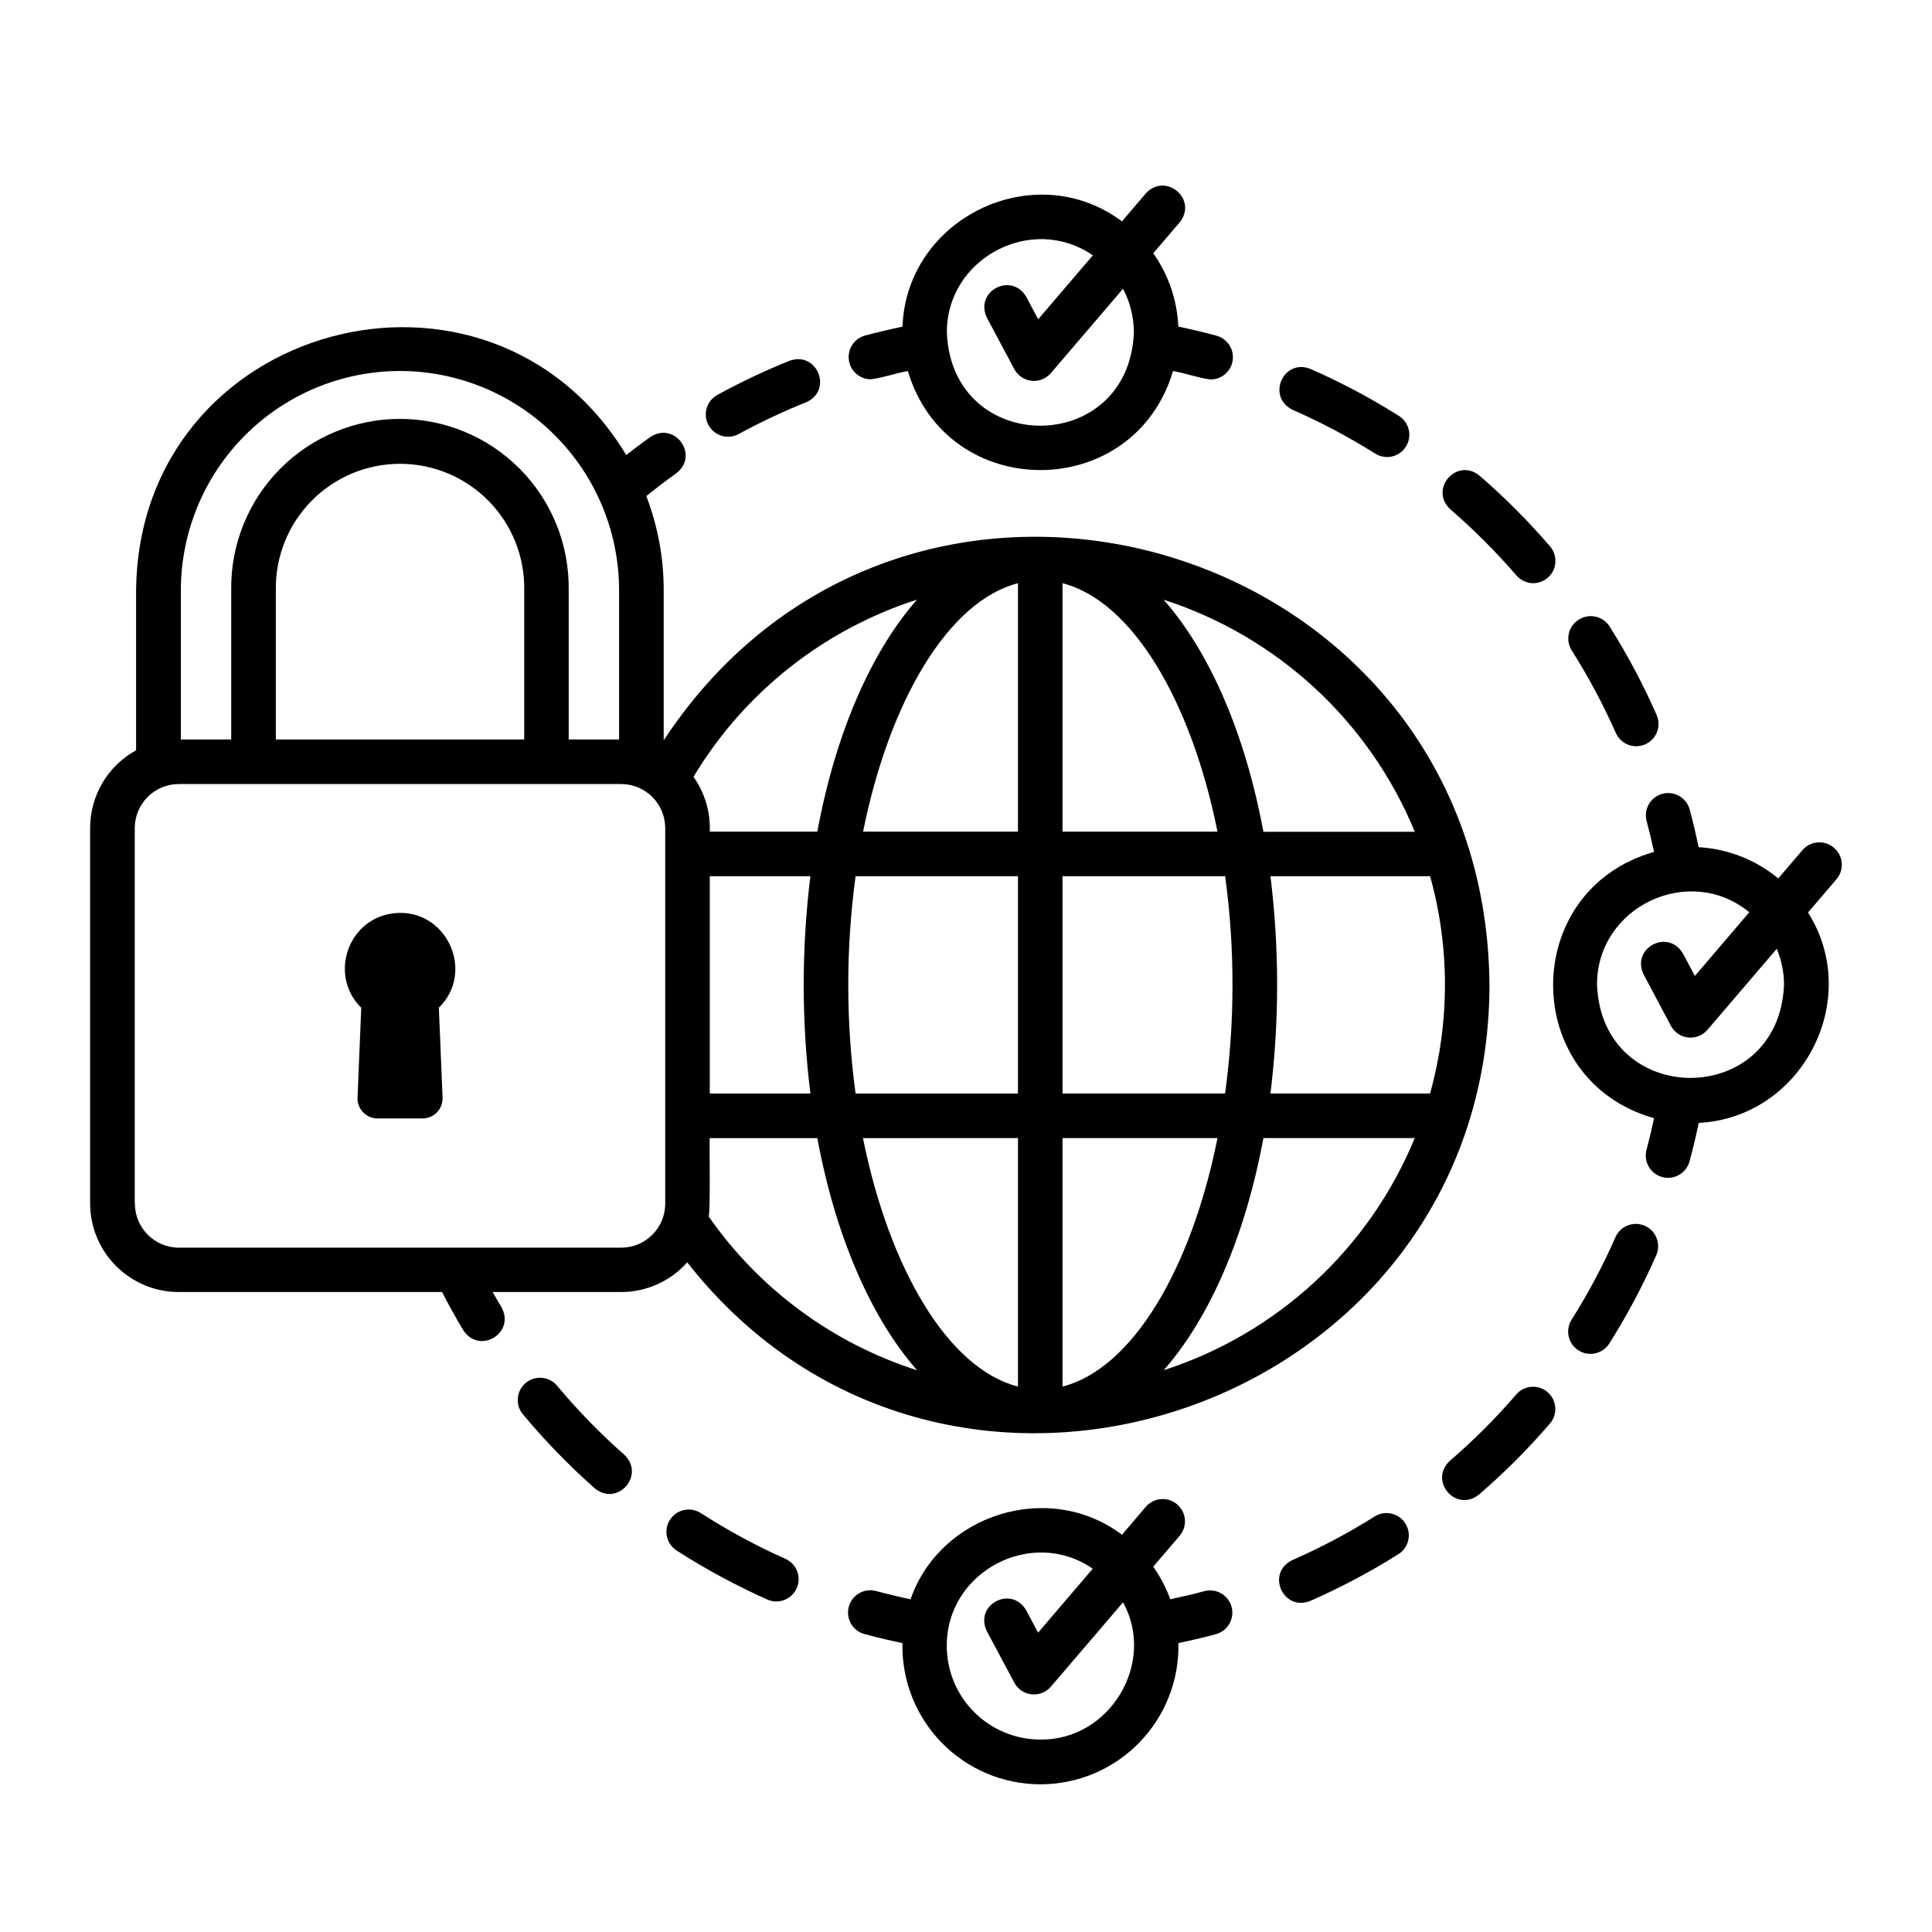 <?xml version="1.0" encoding="UTF-8"?>
<!-- Uploaded to: ICON Repo, www.svgrepo.com, Generator: ICON Repo Mixer Tools -->
<svg fill="#000000" width="800px" height="800px" version="1.1" viewBox="144 144 512 512" xmlns="http://www.w3.org/2000/svg">
 <g>
  <path d="m456.61 202.95c4.922-6.121-3.691-13.441-8.973-7.676l-6.309 7.391c-23.125-17.297-57.07-0.984-58.156 27.898-3.344 0.699-6.672 1.484-9.949 2.371v-0.004c-2.832 0.789-4.652 3.543-4.269 6.457 0.383 2.918 2.856 5.106 5.797 5.137 3.305-0.402 6.516-1.625 9.84-2.195 10.402 35 59.875 34.98 70.27 0 3.356 0.582 6.602 1.812 9.949 2.234h-0.004c2.973 0.012 5.488-2.188 5.875-5.133 0.391-2.941-1.469-5.719-4.34-6.481-3.316-0.895-6.691-1.691-10.078-2.402l0.004 0.004c-0.305-6.984-2.609-13.73-6.644-19.438zm-12.125 29.215c-1.359 32.867-48.215 32.855-49.555 0-0.117-19.758 22.562-31.656 38.68-20.496l-14.48 16.941-3.141-5.902c-3.938-6.769-13.855-1.504-10.43 5.531l7.231 13.566c0.918 1.727 2.625 2.891 4.57 3.106 1.941 0.215 3.863-0.547 5.133-2.031l19.121-22.355c1.898 3.586 2.883 7.582 2.871 11.641z"/>
  <path d="m629.99 368.65c-1.188-1.02-2.734-1.523-4.297-1.398-1.559 0.121-3.008 0.859-4.027 2.047l-6.406 7.488c-5.973-4.938-13.367-7.836-21.105-8.273-0.699-3.356-1.484-6.699-2.371-9.988-0.855-3.148-4.102-5.008-7.254-4.152-3.148 0.855-5.008 4.102-4.152 7.25 0.727 2.688 1.379 5.41 1.969 8.148-35.691 10.086-35.66 60.488 0 70.562-0.602 2.773-1.258 5.539-1.969 8.254v0.004c-0.441 1.52-0.25 3.156 0.523 4.535 0.777 1.379 2.074 2.391 3.602 2.805 1.531 0.418 3.16 0.199 4.527-0.602 1.367-0.797 2.356-2.113 2.742-3.648 0.906-3.324 1.703-6.711 2.41-10.105 27.336-1.379 43.602-32.609 28.961-55.754l7.527-8.797c1.031-1.199 1.539-2.758 1.41-4.332-0.129-1.57-0.879-3.027-2.09-4.043zm-13.207 36.359c-1.367 32.867-48.215 32.855-49.555 0-0.098-20.742 24.5-32.324 40.344-19.246l-14.41 16.875-3.141-5.902c-3.938-6.769-13.855-1.504-10.43 5.531l7.203 13.578v-0.004c0.914 1.727 2.625 2.891 4.566 3.106 1.941 0.215 3.863-0.547 5.133-2.031l18.363-21.473c1.273 3.027 1.93 6.281 1.93 9.566z"/>
  <path d="m248.46 386.02c-12.34 1.301-17.406 16.551-8.727 25.031l-0.984 23.824c-0.059 1.445 0.477 2.856 1.477 3.898 1.004 1.043 2.391 1.633 3.836 1.633h11.906c1.449 0 2.836-0.59 3.836-1.633 1.004-1.043 1.539-2.453 1.48-3.898l-0.984-23.824c9.809-9.562 1.938-26.535-11.84-25.031z"/>
  <path d="m554.78 288.8c-5.762-6.699-12.012-12.969-18.695-18.754-6.09-4.922-13.461 3.633-7.715 8.945 6.258 5.402 12.105 11.258 17.504 17.516 1.125 1.301 2.762 2.047 4.481 2.047 2.297-0.02 4.375-1.371 5.324-3.465 0.949-2.09 0.602-4.543-0.898-6.289z"/>
  <path d="m491.34 241.79c-7.262-2.953-11.809 7.41-4.754 10.824 7.559 3.324 14.863 7.199 21.855 11.594 0.938 0.598 2.027 0.914 3.141 0.914 2.625 0 4.938-1.734 5.672-4.258 0.73-2.527-0.293-5.231-2.516-6.637-7.477-4.723-15.301-8.879-23.398-12.438z"/>
  <path d="m562.36 308.23c-2.754 1.742-3.578 5.383-1.84 8.137 4.43 6.988 8.332 14.293 11.68 21.855 1.309 2.988 4.793 4.352 7.785 3.039 2.988-1.309 4.348-4.793 3.039-7.781-3.559-8.098-7.715-15.926-12.43-23.41-0.836-1.348-2.18-2.305-3.731-2.652-1.551-0.344-3.172-0.055-4.504 0.812z"/>
  <path d="m353.23 239.61c-6.523 2.621-12.879 5.629-19.043 9.004-1.398 0.738-2.441 2.008-2.898 3.523-0.453 1.516-0.281 3.148 0.48 4.539 0.758 1.387 2.047 2.41 3.566 2.84 1.523 0.43 3.156 0.234 4.531-0.551 5.769-3.144 11.719-5.941 17.82-8.383 7.094-3.16 2.891-13.617-4.457-10.973z"/>
  <path d="m329.72 544.98c-2.742-1.766-6.398-0.973-8.164 1.766-1.766 2.742-0.977 6.398 1.766 8.164 7.664 4.934 15.695 9.27 24.02 12.98 0.754 0.34 1.574 0.516 2.402 0.512 2.785-0.004 5.191-1.953 5.769-4.68 0.582-2.723-0.824-5.484-3.371-6.617-7.773-3.465-15.27-7.516-22.422-12.125z"/>
  <path d="m291.65 511.25c-2.082-2.508-5.805-2.852-8.312-0.77-2.508 2.086-2.852 5.809-0.77 8.316 5.84 7.012 12.199 13.566 19.031 19.613 6.012 4.981 13.5-3.445 7.871-8.855v-0.004c-6.398-5.637-12.355-11.754-17.82-18.301z"/>
  <path d="m266.77 496.51c4.269 6.582 13.902 0.746 10.125-6.07-0.797-1.328-1.566-2.676-2.332-4.035h34.027c6.699 0.004 13.078-2.859 17.527-7.871 69.234 88.234 212.48 38.898 212.61-73.516-0.926-118.24-153.97-163.29-218.84-64.836v-39.781c0.004-8.523-1.559-16.977-4.606-24.934 2.578-2.086 5.234-4.102 7.93-6.031 6.211-4.754-0.336-13.934-6.887-9.613-2.144 1.535-4.269 3.129-6.367 4.762-36.328-60.094-129.14-35.355-129.89 35.816v42.43c-3.688 2.027-6.762 5.004-8.902 8.621-2.144 3.621-3.277 7.75-3.281 11.953v99.574c0.023 6.219 2.508 12.176 6.91 16.566 4.406 4.391 10.371 6.859 16.59 6.859h69.766c1.762 3.438 3.641 6.82 5.617 10.105zm260.15-91.512c0.004 9.734-1.32 19.418-3.938 28.793h-42.301c2.359-19.125 2.359-38.469 0-57.594h42.312c2.617 9.379 3.941 19.074 3.934 28.812zm-56.293 0h-0.004c0.004 9.633-0.656 19.25-1.965 28.793h-43.082v-57.582h43.102c1.305 9.543 1.953 19.168 1.945 28.801zm-56.859 106.46c-18.332-4.695-34.035-30.879-41.074-65.848l41.074-0.004zm11.809 0v-65.852h41.074c-6.996 34.973-22.703 61.156-41.074 65.852zm0-147.06v-65.84c18.344 4.695 34.035 30.879 41.074 65.84zm-11.809-65.84v65.84h-41.043c7.035-34.961 22.742-61.148 41.043-65.84zm0 77.648v57.594h-43.031c-2.586-19.113-2.586-38.484 0-57.594zm-55.004 57.594h-26.668v-57.594h26.668c-2.363 19.125-2.363 38.465 0 57.594zm-26.953 32.59c0.492-2.117 0.168-18.273 0.254-20.781h28.535c4.832 26.035 14.219 47.637 26.449 61.531l0.004-0.004c-22.387-7.148-41.801-21.469-55.242-40.746zm120.58 40.727c12.211-13.895 21.598-35.492 26.422-61.512h40.109c-12.059 29.285-36.391 51.781-66.527 61.512zm66.527-142.68h-40.105c-4.82-26.016-14.211-47.605-26.422-61.5h0.004c30.125 9.719 54.457 32.195 66.527 61.461zm-131.91-61.52c-12.203 13.895-21.578 35.426-26.41 61.48h-28.496c0.199-5.188-1.32-10.297-4.32-14.535 13.398-22.312 34.449-38.996 59.227-46.945zm-137-60.605c15.391 0.023 30.145 6.148 41.023 17.031 10.883 10.883 17.008 25.633 17.031 41.023v39.605h-13.352v-39.574c0.176-11.977-4.457-23.523-12.859-32.051-8.406-8.531-19.883-13.336-31.859-13.336-11.977 0-23.453 4.805-31.859 13.336-8.402 8.527-13.035 20.074-12.859 32.051v39.574h-13.344v-39.574c0.016-15.398 6.141-30.164 17.027-41.055 10.887-10.887 25.652-17.012 41.051-17.031zm-32.906 97.66v-39.574c-0.152-8.828 3.246-17.348 9.438-23.641 6.188-6.297 14.645-9.844 23.473-9.844s17.285 3.547 23.477 9.844c6.188 6.293 9.586 14.812 9.434 23.641v39.574zm-37.391 123v-99.57c0.031-6.426 5.25-11.621 11.68-11.621h117.2c6.438-0.012 11.668 5.188 11.699 11.621v99.574c-0.004 6.441-5.227 11.664-11.668 11.668h-117.23c-6.434-0.02-11.637-5.238-11.641-11.668z"/>
  <path d="m545.76 513.62c-5.402 6.254-11.254 12.105-17.516 17.504-5.746 5.305 1.613 13.844 7.703 8.945h0.004c6.684-5.762 12.934-12.012 18.695-18.695 1.07-1.18 1.617-2.738 1.52-4.328-0.094-1.586-0.828-3.066-2.031-4.109-1.207-1.039-2.781-1.547-4.363-1.414-1.586 0.137-3.051 0.906-4.059 2.137z"/>
  <path d="m565.48 502.79c2.027 0.004 3.914-1.035 5-2.746 4.727-7.484 8.887-15.309 12.449-23.41 1.312-2.988-0.047-6.477-3.035-7.789-2.992-1.312-6.477 0.047-7.789 3.035-3.32 7.566-7.207 14.871-11.621 21.855-1.148 1.82-1.215 4.121-0.176 6.004 1.039 1.883 3.023 3.051 5.172 3.051z"/>
  <path d="m508.35 545.85c-6.992 4.402-14.301 8.273-21.863 11.59-7.066 3.406-2.481 13.707 4.754 10.824h-0.004c8.098-3.562 15.922-7.715 23.41-12.426 2.719-1.758 3.516-5.371 1.789-8.109-1.723-2.734-5.332-3.574-8.086-1.879z"/>
  <path d="m470.38 569.84c-0.41-1.512-1.402-2.801-2.758-3.582-1.359-0.777-2.973-0.988-4.484-0.578-2.953 0.797-5.984 1.504-9.004 2.144-1.113-3.07-2.633-5.977-4.516-8.641l6.996-8.176c2.117-2.477 1.828-6.207-0.652-8.324-2.477-2.121-6.203-1.828-8.324 0.648l-6.305 7.391c-19.387-14.602-48.215-5.434-56.027 17.102-3.059-0.648-6.109-1.367-9.121-2.184h-0.004c-3.148-0.852-6.391 1.012-7.242 4.16-0.852 3.152 1.012 6.394 4.164 7.242 3.316 0.895 6.68 1.691 10.055 2.391-0.227 9.848 3.523 19.367 10.406 26.41 6.879 7.043 16.312 11.016 26.16 11.016s19.277-3.973 26.16-11.016c6.883-7.043 10.633-16.562 10.406-26.41 3.336-0.688 6.66-1.477 9.938-2.363v0.004c3.141-0.855 5-4.09 4.152-7.234zm-50.695 35.16c-6.57-0.008-12.867-2.621-17.512-7.266s-7.258-10.941-7.266-17.512c-0.117-19.758 22.562-31.656 38.68-20.496l-14.484 16.945-3.141-5.902c-3.938-6.781-13.855-1.504-10.43 5.531l7.262 13.613c0.918 1.727 2.625 2.891 4.57 3.102 1.941 0.215 3.863-0.543 5.133-2.027l19.121-22.355c8.836 16-3.477 36.621-21.934 36.367z"/>
 </g>
</svg>